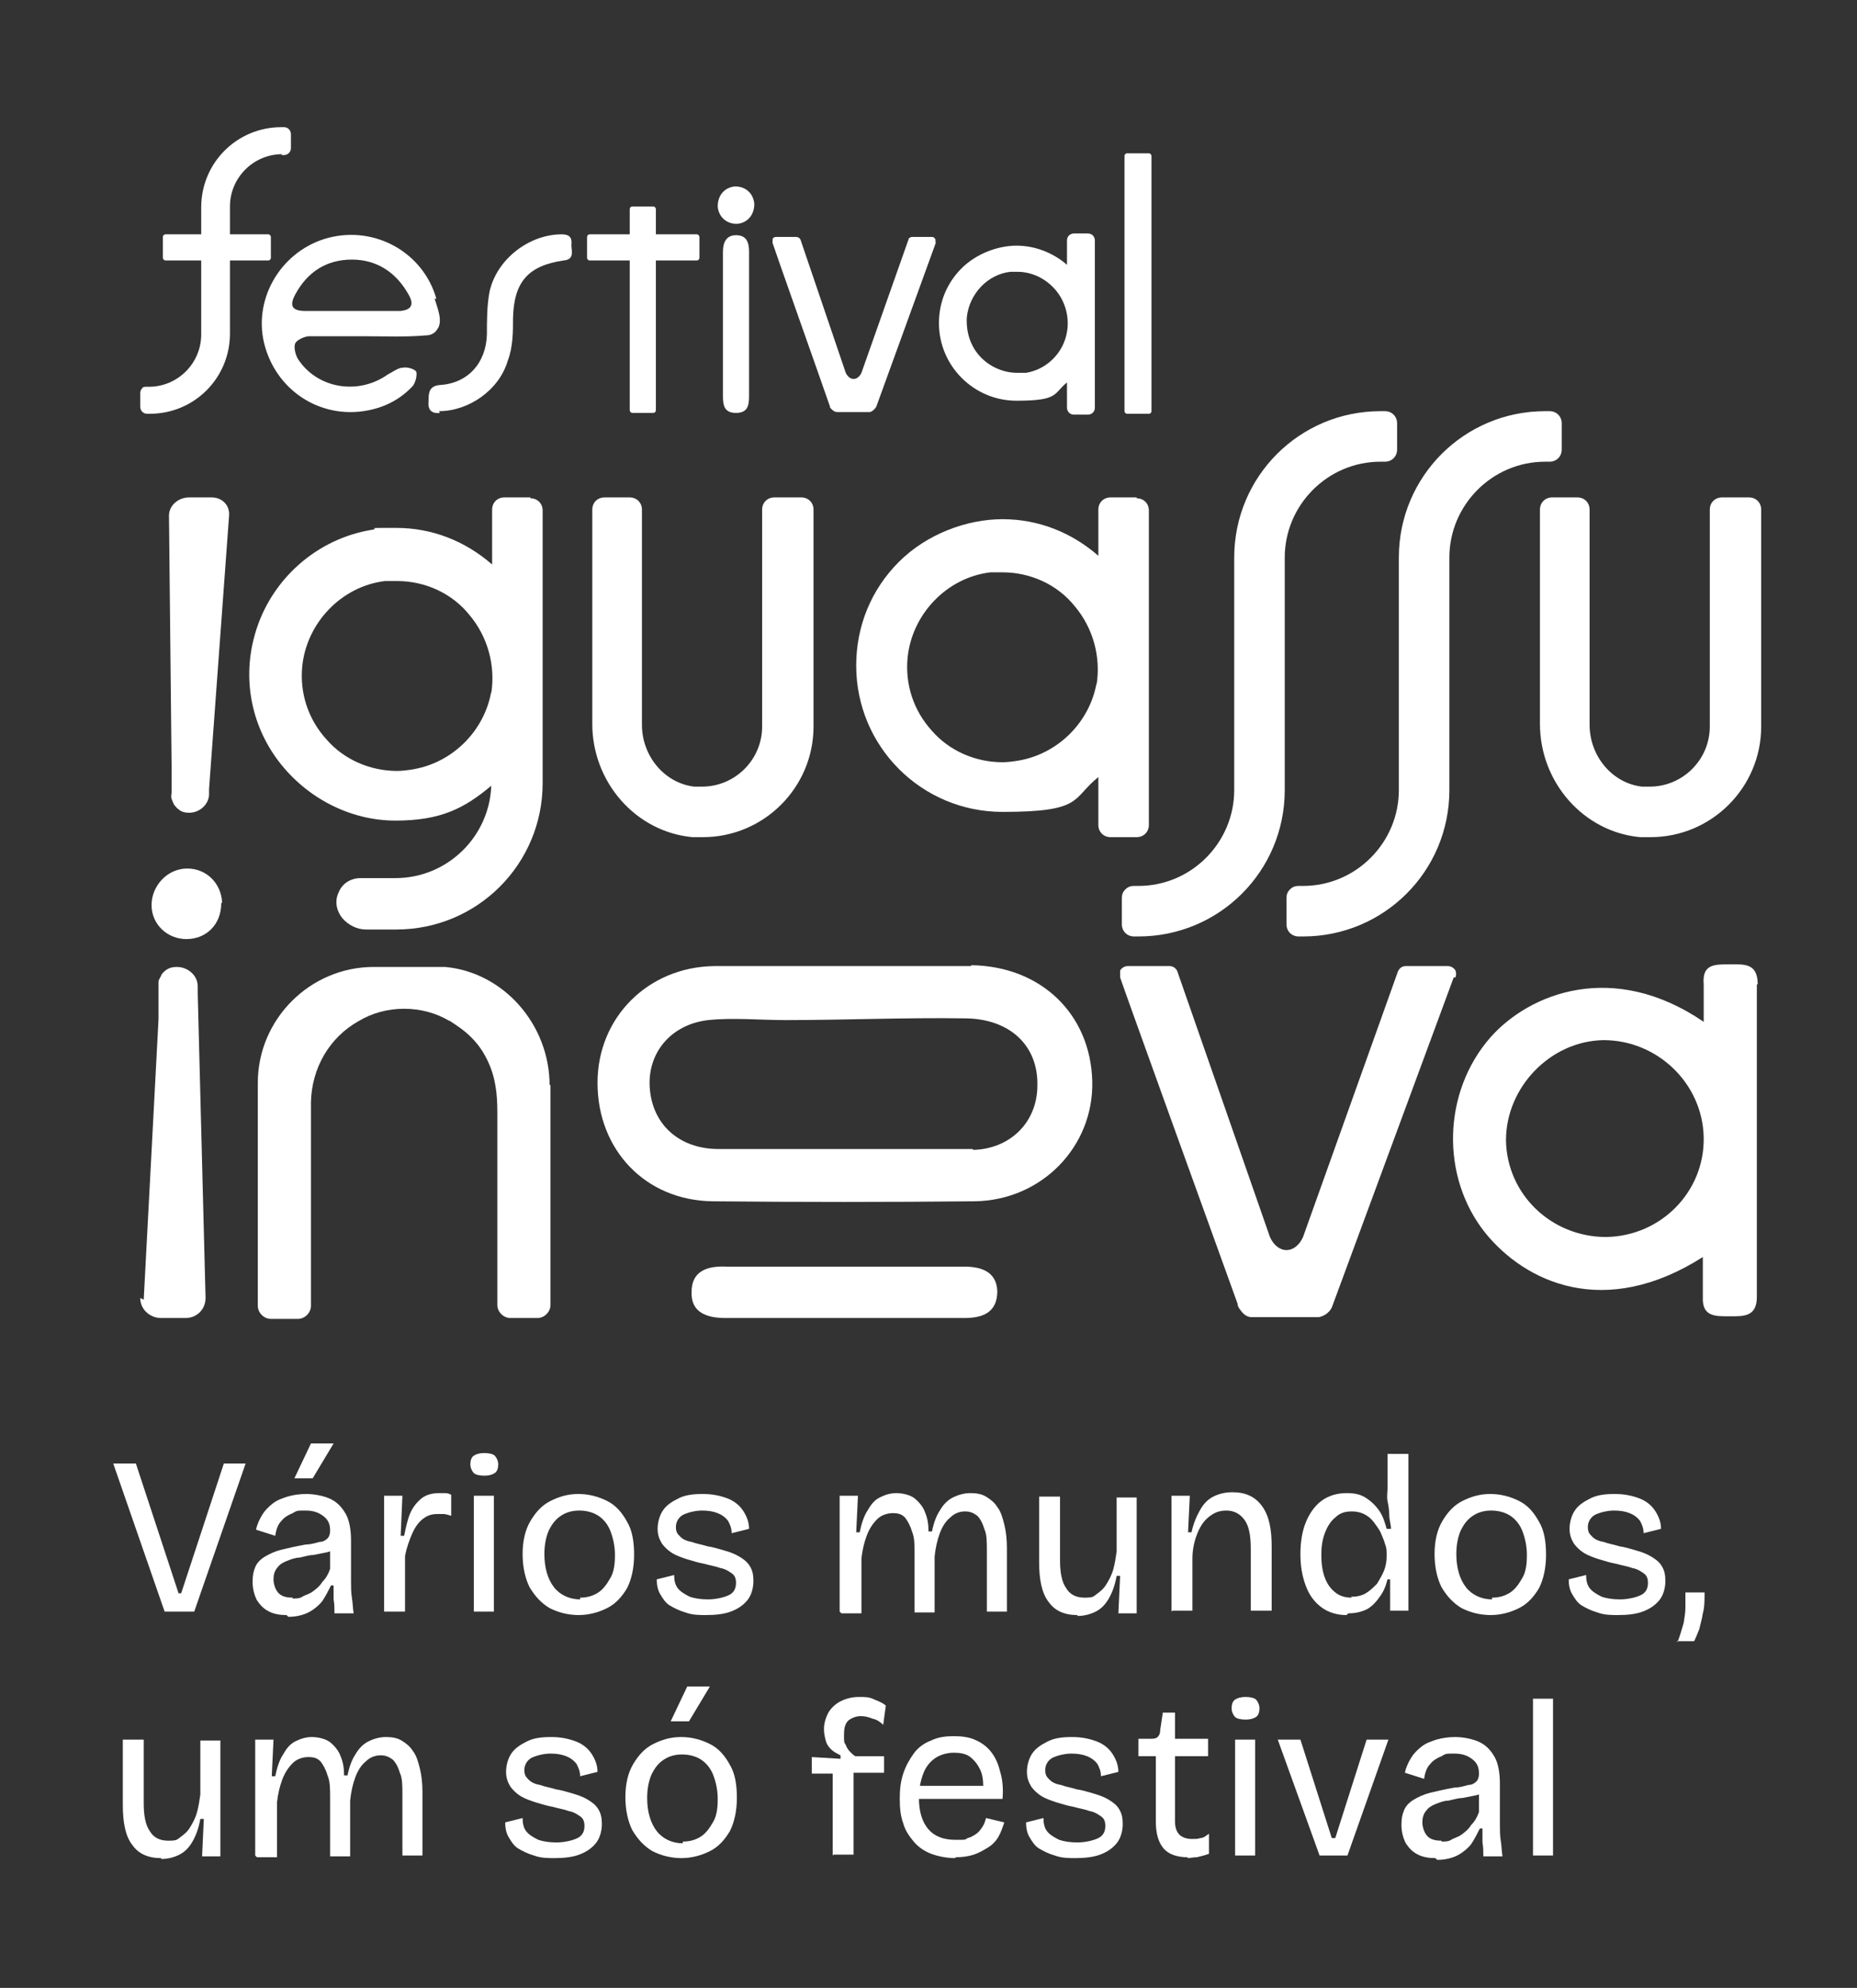 <?xml version="1.0" encoding="UTF-8"?>
<svg id="Camada_1" xmlns="http://www.w3.org/2000/svg" version="1.1" viewBox="0 0 213.2 228.2">
  <rect x="0" y="0" width="213.2" height="228.2" fill="#333333" stroke="none"/>
  <!-- Generator: Adobe Illustrator 29.7.1, SVG Export Plug-In . SVG Version: 2.1.1 Build 8)  -->
  <defs>
    <style>
      .st0 {
        fill: #fff;
      }
    </style>
  </defs>
  <g>
    <g>
      <path class="st0" d="M25.4,103.7c0,2.4-1.7,4.1-4,4.1-2.2,0-4-1.7-4-3.9,0-2.2,1.8-4.2,4.1-4.2,2.2,0,3.9,1.7,4,3.9Z"/>
      <path class="st0" d="M166.9,112.2l-14,37.9h0c-.3.6-.9,1-1.5,1.1h0s-7.7,0-7.7,0c-.5,0-.9-.3-1.2-.7-.1-.1-.2-.3-.3-.4,0,0,0-.2-.1-.2,0,0,0-.1,0-.2-2.1-5.8-13.3-36.8-13.5-37.5,0-.3,0-.6,0-.8.2-.3.5-.5.9-.5h4.8c.4,0,.8.3.9.7l10.6,30.4c.4.9,1.1,1.5,1.9,1.5.8,0,1.5-.6,1.9-1.5l10.9-30.5h0c.2-.4.5-.6.9-.6h4.8c.4,0,.7.2.9.5h0c.1.3.1.5,0,.8Z"/>
      <g>
        <path class="st0" d="M35.7,126.2v.6c0,0,0-.2,0-.3s0-.2,0-.3Z"/>
        <path class="st0" d="M57.2,126.5c0,.2,0,.4,0,.6v-1.3c0,.2,0,.4,0,.6Z"/>
      </g>
      <path class="st0" d="M201.8,113c0-2.5-1.6-2.3-3.3-2.3-1.7,0-3.1,0-2.9,2.3,0,1.3,0,2.7,0,4.3-10.4-7.1-20-3.3-24.5,1.8-5.5,6.3-5.7,16-.6,22.4,4.6,5.7,13.7,10,25,2.8,0,1.8,0,3.2,0,4.6-.1,2.3,1.5,2.2,3.1,2.2,1.5,0,3.1.1,3.1-2.2,0-12,0-23.9,0-35.9ZM184.4,142c-6.3,0-11.4-4.9-11.5-11.1,0-6.1,5.1-11.4,11.2-11.5,6.2,0,11.4,5,11.5,11.2.1,6.2-4.9,11.3-11.2,11.4Z"/>
      <g>
        <path class="st0" d="M111.5,110.9c-4.8,0-9.6,0-14.5,0-5,0-10,0-15,0-7.6.1-13.4,5.9-13.4,13.4,0,7.7,5.5,13.5,13.2,13.6,10,.1,20.1.1,30.1,0,7.7-.1,13.7-6.3,13.5-13.8-.2-7.7-5.9-13.2-13.9-13.3ZM111.7,131.9c-5,0-10,0-15,0-4.7,0-9.4,0-14.2,0-4.5,0-7.6-2.8-7.9-7-.3-4,2.4-7.3,6.7-7.8,2.9-.3,5.9,0,8.9,0,6.8,0,13.7-.3,20.5-.2,5.2,0,8.5,3.1,8.4,7.7,0,4.2-3.1,7.3-7.4,7.4Z"/>
        <path class="st0" d="M97.2,145.4c4.5,0,9,0,13.5,0,2,0,3.7.6,3.8,2.8,0,2.5-1.7,3.1-3.8,3.1-9.1,0-18.3,0-27.4,0-2.1,0-4-.6-3.9-3,0-2.4,1.8-3,4-2.9,4.6,0,9.2,0,13.8,0Z"/>
      </g>
      <path class="st0" d="M16.1,149c0,1.3,1.1,2.3,2.4,2.3h2.8c1.3,0,2.3-1,2.3-2.3l-.9-35s0-.8,0-.8c0,0,0,0,0,0,0-1.2-1.1-2.2-2.4-2.2-.5,0-.9.1-1.3.4-.2.2-.4.3-.5.6-.1.2-.3.5-.3.7s0,.5,0,.8c0,.3,0,.5,0,.8s0,.5,0,.8c0,.6,0,1.2,0,1.9l-1.7,32.2Z"/>
      <path class="st0" d="M177.9,53s0,0,0,0c.8,0,1.4-.6,1.4-1.4v-3c0-.8-.6-1.4-1.4-1.4h-.5c-9.3,0-16.8,7.5-16.8,16.8v26.7c0,6-4.9,11-11,11s-.3,0-.5,0c0,0,0,0,0,0-.4,0-.7.1-1,.4-.3.3-.4.6-.4,1v3c0,.8.6,1.4,1.4,1.4h.5c9.3,0,16.8-7.5,16.8-16.8v-26.7c0-6,4.9-11,11-11s.3,0,.5,0Z"/>
      <path class="st0" d="M158.5,53c.2,0,.3,0,.5,0,0,0,0,0,0,0,.8,0,1.4-.6,1.4-1.4v-3c0-.8-.6-1.4-1.4-1.4h-.5c-9.3,0-16.8,7.5-16.8,16.8v26.7c0,6-4.9,11-11,11s-.3,0-.5,0c0,0,0,0,0,0-.4,0-.7.1-1,.4-.3.3-.4.6-.4,1v3c0,.8.6,1.4,1.4,1.4h.5c9.3,0,16.8-7.5,16.8-16.8v-26.7c0-6,4.9-11,11-11Z"/>
      <path class="st0" d="M130.5,57.1h-3c-.8,0-1.4.6-1.4,1.4v5.3c-3.1-2.7-6.9-4.2-11-4.2s-8.7,1.7-11.9,4.9c-3.2,3.2-4.9,7.4-4.9,11.9,0,9.3,7.5,16.8,16.8,16.8s7.9-1.5,11-4v5.5c0,.8.6,1.4,1.4,1.4h3c.8,0,1.4-.6,1.4-1.4v-36.1c0-.8-.6-1.4-1.4-1.4ZM125.9,78.4c-.8,4.5-4.4,8.1-8.9,8.9-.6.1-1.3.2-1.9.2-3.1,0-6.1-1.3-8.1-3.6-2.1-2.3-3.1-5.3-2.8-8.4.5-5,4.5-9.2,9.5-9.8.5,0,1,0,1.4,0,3.2,0,6.3,1.4,8.3,3.9,2.1,2.5,3,5.8,2.5,9Z"/>
      <path class="st0" d="M60.9,57.1h-3c-.8,0-1.4.6-1.4,1.4v6.3c-3.1-2.7-6.9-4.2-11-4.2s-1.8,0-2.7.2c-6.4,1-11.7,5.7-13.5,11.9-1.5,5.1-.5,10.5,2.7,14.7,3.2,4.2,8.2,6.8,13.4,6.8s7.9-1.4,11-4c-.2,5.8-5,10.6-11,10.6h-4c-1.1,0-2.1.6-2.5,1.6-.5,1-.3,2.1.4,3,.7.8,1.7,1.3,2.7,1.3h3.5c9.3,0,16.8-7.5,16.8-16.8v-31.3c0-.8-.6-1.4-1.4-1.4ZM56.4,79.4c-.8,4.5-4.4,8.1-8.9,8.9-.6.1-1.3.2-1.9.2-3.1,0-6.1-1.3-8.1-3.6-2.1-2.3-3.1-5.3-2.8-8.4.5-5,4.5-9.2,9.5-9.8.5,0,1,0,1.4,0h0c3.2,0,6.3,1.4,8.3,3.9,2.1,2.5,3,5.8,2.5,9Z"/>
      <path class="st0" d="M91.8,57.1h-2.9c-.8,0-1.4.6-1.4,1.4v24.9c0,3.8-3.1,6.9-6.9,6.9s-.6,0-.9,0c-3.4-.4-6-3.5-6-7.1v-24.7c0-.8-.6-1.4-1.4-1.4h-2.9c-.8,0-1.4.6-1.4,1.4v24.6c0,6.7,5,12.4,11.5,13,.4,0,.8,0,1.2,0,7,0,12.7-5.7,12.7-12.7v-24.9c0-.8-.6-1.4-1.4-1.4Z"/>
      <path class="st0" d="M200.6,57.1h-2.9c-.8,0-1.4.6-1.4,1.4v24.9c0,3.8-3.1,6.9-6.9,6.9s-.6,0-.9,0c-3.4-.4-6-3.5-6-7.1v-24.7c0-.8-.6-1.4-1.4-1.4h-2.9c-.8,0-1.4.6-1.4,1.4v24.6c0,6.7,5,12.4,11.5,13,.4,0,.8,0,1.2,0,7,0,12.7-5.7,12.7-12.7v-24.9c0-.8-.6-1.4-1.4-1.4Z"/>
      <path class="st0" d="M19.4,59.2c0-1.2,1.1-2.1,2.3-2.1h2.6c1.2,0,2.1.9,2,2.1l-2.3,31.4s0,.7,0,.7c0,0,0,0,0,0-.1,1.1-1.1,2-2.3,2-.4,0-.9-.1-1.2-.4-.2-.1-.3-.3-.5-.5-.1-.2-.2-.4-.3-.7s0-.5,0-.7c0-.2,0-.5,0-.7s0-.5,0-.7c0-.6,0-1.1,0-1.7l-.3-28.8Z"/>
      <path class="st0" d="M107.5,27.7l-6.9,19h0c-.2.3-.4.5-.7.6h0s-3.8,0-3.8,0c-.2,0-.4-.1-.6-.3,0,0-.1-.1-.2-.2,0,0,0,0,0-.1,0,0,0,0,0,0-1-2.9-6.6-18.7-6.6-18.8,0-.1,0-.3,0-.4,0-.2.2-.3.4-.3h2.3c.2,0,.4.1.5.3l5.2,15.3c.2.4.5.7.9.7.4,0,.7-.3.9-.7l5.4-15.3c0-.2.3-.3.4-.3h2.3c.2,0,.3.1.4.3h0c0,.1,0,.3,0,.4Z"/>
      <path class="st0" d="M32.3,17.8c0,0,.2,0,.3,0,0,0,0,0,0,0,.4,0,.8-.3.8-.8v-1.6c0-.4-.3-.8-.8-.8h-.3c-5.1,0-9.2,4.1-9.2,9.2v14.6c0,3.3-2.7,6-6,6s-.2,0-.3,0c0,0,0,0,0,0-.2,0-.4,0-.5.2-.1.1-.2.3-.2.5v1.6c0,.4.3.8.8.8h.3c5.1,0,9.2-4.1,9.2-9.2v-14.6c0-3.3,2.7-6,6-6Z"/>
      <path class="st0" d="M124.9,26.8h-1.6c-.4,0-.8.3-.8.8v2.8c-1.6-1.4-3.7-2.2-5.8-2.2s-4.6.9-6.3,2.6c-1.7,1.7-2.6,3.9-2.6,6.3,0,4.9,4,8.9,8.9,8.9s4.2-.8,5.8-2.1v2.9c0,.4.3.8.8.8h1.6c.4,0,.8-.3.8-.8v-19.2c0-.4-.3-.8-.8-.8ZM122.5,38.1c-.4,2.4-2.3,4.3-4.7,4.7-.3,0-.7,0-1,0-1.6,0-3.2-.7-4.3-1.9-1.1-1.2-1.6-2.8-1.5-4.5.3-2.7,2.4-4.9,5-5.2.3,0,.5,0,.8,0,1.7,0,3.3.8,4.4,2.1,1.1,1.3,1.6,3.1,1.3,4.8Z"/>
      <path class="st0" d="M50.1,34.3c-1.5-5.3-7-8.4-12.4-7-5.3,1.4-8.6,6.8-7.4,12,1.3,5.5,6.5,8.9,12,7.8,2-.4,3.7-1.3,5.1-2.8.3-.4.5-1.2.4-1.6-.1-.3-1-.6-1.5-.5-.6,0-1.2.5-1.8.8-3.4,2.4-8.1,1.6-10.3-1.8-.3-.5-.5-1.4-.3-1.8.2-.4,1.1-.8,1.6-.8,2.2,0,4.4,0,6.6,0,2.3,0,4.5.1,6.8-.1.5,0,1-.2,1.3-.7.7-.9,0-2.5-.3-3.5ZM45.8,35.7c-1.8,0-3.6,0-5.4,0-1.8,0-3.5,0-5.3,0-1.6,0-1.9-.6-1.2-1.9,1.4-2.6,3.6-4,6.5-4,2.9,0,5.1,1.5,6.5,4,.7,1.2.3,1.8-1,1.9Z"/>
      <path class="st0" d="M50.5,47.4c-.9.1-1.4-.3-1.3-1.3,0-.9,0-1.8,1.3-1.9,3.2-.2,5.3-2.5,5.4-5.8,0-1.6,0-3.3.3-4.9.8-3.7,4.5-6.6,8.3-6.6.9,0,1.2.4,1.1,1.2,0,.7.4,1.7-.9,1.8-4.1.6-5.7,2.5-5.8,6.6,0,1.6,0,3.3-.6,4.9-1,3.4-4.5,5.8-7.9,5.8Z"/>
      <path class="st0" d="M86,37.3c0,2.7,0,5.5,0,8.2,0,1.1-.2,1.9-1.5,1.9-1.3,0-1.5-.8-1.5-1.9,0-5.5,0-11.1,0-16.6,0-1.1.4-1.9,1.5-1.9,1.2,0,1.5.8,1.5,1.9,0,2.8,0,5.6,0,8.4Z"/>
      <path class="st0" d="M84.6,25.7c-1.2,0-2.1-.8-2.2-2,0-1.3.8-2.2,2-2.3,1.2,0,2.1.8,2.2,2,0,1.3-.8,2.2-2,2.3Z"/>
      <rect class="st0" x="18.7" y="26.9" width="12.4" height="3" rx=".3" ry=".3"/>
      <rect class="st0" x="67.4" y="26.9" width="12.9" height="3" rx=".3" ry=".3"/>
      <rect class="st0" x="72.3" y="23.7" width="3" height="23.7" rx=".3" ry=".3"/>
      <rect class="st0" x="129.1" y="17.6" width="3.1" height="29.9" rx=".3" ry=".3"/>
    </g>
    <path class="st0" d="M63.2,124.5v25.3c0,.8-.7,1.5-1.5,1.5h-3.1c-.8,0-1.5-.7-1.5-1.5v-13.2c0-3,0-6,0-8.9,0-2.1-.2-4-1.1-5.9s-2.1-3.1-3.6-4.1-.6-.4-.8-.5c-1.5-.9-3.3-1.4-5.2-1.4s-3.7.5-5.2,1.4c-3.4,1.9-5.4,5.4-5.5,9.3,0,4,0,8.1,0,12.1v11.3c0,.8-.7,1.5-1.5,1.5h-3.1c-.8,0-1.5-.7-1.5-1.5v-25.6c0-7.3,6-13.3,13.3-13.3s7.8,0,8.2,0c6.7.6,12,6.6,12,13.6Z"/>
  </g>
  <g>
    <path class="st0" d="M18.9,185l-5.9-17h2.6l4.9,14.9h.3l4.9-14.9h2.5l-5.9,17h-3.4Z"/>
    <path class="st0" d="M32.9,185.4c-.7,0-1.4-.1-2-.4-.6-.3-1-.7-1.4-1.3-.3-.6-.5-1.3-.5-2.1s.1-1.2.3-1.7.6-.9,1.1-1.2c.5-.3,1.1-.6,1.9-.8.8-.2,1.7-.4,2.8-.6.6,0,1.2-.2,1.6-.3.4,0,.7-.2.9-.4.2-.2.3-.5.3-.9,0-.7-.2-1.2-.7-1.6s-1.1-.7-2.1-.7-1,0-1.5.3c-.5.2-1,.5-1.3.9-.4.4-.6,1-.7,1.7l-2.2-.7c.1-.6.4-1.2.7-1.7.3-.5.7-.9,1.2-1.3.5-.4,1.1-.6,1.7-.8.7-.2,1.4-.3,2.2-.3s2,.2,2.8.6,1.3,1,1.7,1.7.6,1.8.6,3v3c0,.5,0,1.1,0,1.7,0,.6,0,1.3.1,1.9s.1,1.2.2,1.8h-2.2c0-.5,0-1.1-.1-1.6,0-.5,0-1.1,0-1.6h-.3c-.3.6-.6,1.2-1,1.8-.4.5-1,1-1.6,1.3-.6.3-1.4.5-2.3.5ZM33.6,183.5c.4,0,.8,0,1.1-.2s.8-.3,1.2-.6.8-.6,1.1-1.1c.4-.4.7-.9.9-1.5v-2.6h.7c-.3.4-.6.6-1.1.7-.5.1-1,.2-1.5.3-.5,0-1.1.2-1.6.3-.5,0-1,.2-1.5.4-.5.2-.8.4-1.1.8s-.4.8-.4,1.3.2,1.2.6,1.6c.4.4,1,.5,1.6.5ZM35.8,169.7h-2l1.9-4h2.6l-2.4,4Z"/>
    <path class="st0" d="M44.1,185v-13.3h2.1l-.2,4.6h.4c.2-1,.4-1.9.7-2.6s.8-1.3,1.3-1.7,1.2-.6,2-.6.4,0,.6,0c.2,0,.5,0,.8.2v2.4c-.4-.1-.6-.2-.9-.2s-.5,0-.7,0c-.7,0-1.2.2-1.7.6s-.9,1-1.2,1.7c-.3.7-.6,1.5-.8,2.5v6.4h-2.3Z"/>
    <path class="st0" d="M55.6,169.4c-.5,0-1-.1-1.2-.3s-.4-.6-.4-1,.1-.8.4-1,.7-.3,1.2-.3,1,.1,1.2.3.4.6.4,1-.1.8-.4,1c-.3.2-.7.3-1.2.3ZM54.4,185v-13.3h2.3v13.3h-2.3Z"/>
    <path class="st0" d="M66.5,185.4c-1.3,0-2.4-.3-3.4-.8-1-.6-1.7-1.4-2.3-2.4-.5-1-.8-2.3-.8-3.8s.3-2.8.9-3.8c.6-1,1.3-1.8,2.3-2.3,1-.5,2-.8,3.2-.8s2.3.3,3.3.8c1,.5,1.7,1.3,2.3,2.4.6,1,.8,2.3.8,3.8s-.3,2.8-.8,3.8c-.6,1-1.3,1.8-2.3,2.3-1,.5-2.1.8-3.3.8ZM66.6,183.4c.8,0,1.5-.2,2.1-.6.6-.4,1-1,1.4-1.7s.5-1.6.5-2.6-.2-1.9-.5-2.7c-.3-.8-.8-1.4-1.4-1.8-.6-.4-1.4-.6-2.2-.6s-1.5.2-2.1.6c-.6.4-1,.9-1.4,1.7-.3.7-.5,1.6-.5,2.7,0,1.6.4,2.9,1.1,3.8s1.8,1.4,3,1.4Z"/>
    <path class="st0" d="M81.2,185.4c-.9,0-1.7,0-2.5-.3-.7-.2-1.3-.5-1.8-.8s-.8-.8-1.1-1.3c-.3-.5-.4-1.1-.4-1.7l2-.5c0,.6.1,1.1.4,1.5.3.4.8.7,1.4,1,.6.2,1.3.3,2.1.3s1.8-.2,2.4-.5c.6-.3.8-.8.8-1.4s-.2-.9-.5-1.1-.7-.5-1.3-.6c-.5-.2-1.2-.3-1.9-.5-.6-.1-1.2-.3-1.9-.5-.6-.2-1.2-.4-1.7-.7-.5-.3-.9-.7-1.2-1.1-.3-.5-.5-1-.5-1.7s.2-1.5.6-2.1c.4-.6,1-1,1.8-1.4s1.7-.5,2.8-.5,2,.2,2.8.5c.8.3,1.4.8,1.8,1.4.4.6.7,1.3.7,2.1l-2,.5c0-.6-.2-1-.4-1.4-.3-.4-.7-.7-1.2-.9-.5-.2-1.1-.3-1.8-.3s-1.6.2-2.2.5c-.5.3-.8.8-.8,1.4s.2.8.5,1.1c.3.3.7.5,1.3.6.5.2,1.2.3,1.8.5.7.1,1.3.3,2,.5s1.2.4,1.7.7c.5.3.9.6,1.2,1.1.3.5.4,1,.4,1.7s-.2,1.6-.7,2.2c-.5.6-1.1,1-1.9,1.3-.8.3-1.8.4-2.9.4Z"/>
    <path class="st0" d="M96.4,185v-13.3h2.1l-.2,4.2h.4c.2-1,.5-1.9.9-2.5.4-.7.8-1.2,1.4-1.5.6-.3,1.2-.5,1.9-.5s1.6.2,2.1.6c.5.4,1,1,1.2,1.6.3.7.4,1.4.4,2.2h.4c.2-1,.5-1.8.9-2.4.4-.7.9-1.2,1.5-1.5.6-.3,1.3-.5,2-.5s1.3.1,1.8.4,1,.7,1.3,1.2c.4.5.6,1.2.8,2,.2.8.3,1.7.3,2.7v7.3h-2.3v-7c0-1,0-1.9-.3-2.5-.2-.7-.5-1.2-.8-1.5-.4-.3-.8-.5-1.4-.5s-1.2.2-1.7.7c-.5.4-.9,1-1.2,1.8-.3.8-.5,1.7-.6,2.7v6.4h-2.3v-6.7c0-1.1,0-1.9-.3-2.6-.2-.7-.5-1.2-.8-1.6-.4-.4-.8-.5-1.4-.5s-1.3.2-1.8.7c-.5.5-.9,1.1-1.2,1.9-.3.8-.5,1.7-.6,2.6v6.3h-2.3Z"/>
    <path class="st0" d="M123.7,185.4c-1.5,0-2.6-.5-3.3-1.5-.8-1-1.1-2.6-1.1-4.6v-7.5h2.4v7.3c0,1.4.2,2.5.7,3.2.4.7,1.1,1.1,2.1,1.1s1-.1,1.4-.4c.4-.3.8-.6,1.1-1.1s.6-1,.8-1.7c.2-.7.3-1.4.4-2.1v-6.2h2.3v13.3h-2.1l.2-4.3h-.4c-.2,1.1-.5,1.9-.9,2.6-.4.7-.9,1.2-1.5,1.5-.6.3-1.3.5-2.1.5Z"/>
    <path class="st0" d="M134.5,185v-13.3h2.1l-.2,4.2h.4c.2-1,.6-1.9,1-2.6.4-.7.9-1.2,1.5-1.5.6-.3,1.3-.5,2.2-.5,1.5,0,2.6.5,3.4,1.6.8,1.1,1.1,2.6,1.1,4.7v7.3h-2.4v-7.1c0-1.5-.2-2.6-.7-3.3-.5-.7-1.2-1.1-2.1-1.1s-1.5.3-2.1.8c-.6.5-1,1.2-1.3,2s-.5,1.7-.5,2.7v6h-2.3Z"/>
    <path class="st0" d="M154.6,185.4c-1.1,0-2.1-.3-2.9-.9-.8-.6-1.4-1.4-1.8-2.5s-.6-2.2-.6-3.6.2-2.6.6-3.6c.4-1,1-1.9,1.8-2.5.8-.6,1.8-.9,2.9-.9s1.7.2,2.3.6c.6.4,1.1.9,1.5,1.5s.6,1.3.8,2h.5c0-.5-.2-1-.2-1.6,0-.5-.1-1.1-.2-1.6s0-1,0-1.4v-4h2.4v18h-2.1v-3.6c.1,0-.3,0-.3,0-.2.8-.5,1.5-.9,2-.4.6-.9,1.1-1.4,1.4-.6.3-1.3.5-2.2.5ZM155.1,183.3c.6,0,1.2-.1,1.7-.4.5-.3.9-.7,1.3-1.1.3-.5.6-1,.8-1.5.2-.5.3-1.1.3-1.6v-.3c0-.4,0-.7-.2-1.2-.1-.4-.3-.8-.5-1.3-.2-.4-.5-.8-.8-1.2s-.7-.7-1.1-.9c-.4-.2-.9-.3-1.4-.3-.8,0-1.4.2-1.9.7-.5.4-.9,1-1.2,1.8-.3.8-.4,1.6-.4,2.5s.1,1.8.4,2.6.7,1.3,1.2,1.7c.5.4,1.1.6,1.9.6Z"/>
    <path class="st0" d="M171.2,185.4c-1.3,0-2.4-.3-3.4-.8-1-.6-1.7-1.4-2.3-2.4-.5-1-.8-2.3-.8-3.8s.3-2.8.9-3.8c.6-1,1.3-1.8,2.3-2.3,1-.5,2-.8,3.2-.8s2.3.3,3.3.8c1,.5,1.7,1.3,2.3,2.4.6,1,.8,2.3.8,3.8s-.3,2.8-.8,3.8c-.6,1-1.3,1.8-2.3,2.3-1,.5-2.1.8-3.3.8ZM171.3,183.4c.8,0,1.5-.2,2.1-.6.6-.4,1-1,1.4-1.7s.5-1.6.5-2.6-.2-1.9-.5-2.7c-.3-.8-.8-1.4-1.4-1.8-.6-.4-1.4-.6-2.2-.6s-1.5.2-2.1.6c-.6.4-1,.9-1.4,1.7-.3.7-.5,1.6-.5,2.7,0,1.6.4,2.9,1.1,3.8s1.8,1.4,3,1.4Z"/>
    <path class="st0" d="M185.9,185.4c-.9,0-1.7,0-2.5-.3-.7-.2-1.3-.5-1.8-.8s-.8-.8-1.1-1.3c-.3-.5-.4-1.1-.4-1.7l2-.5c0,.6.1,1.1.4,1.5.3.4.8.7,1.4,1,.6.2,1.3.3,2.1.3s1.8-.2,2.4-.5c.6-.3.8-.8.8-1.4s-.2-.9-.5-1.1-.7-.5-1.3-.6c-.5-.2-1.2-.3-1.9-.5-.6-.1-1.2-.3-1.9-.5-.6-.2-1.2-.4-1.7-.7-.5-.3-.9-.7-1.2-1.1-.3-.5-.5-1-.5-1.7s.2-1.5.6-2.1c.4-.6,1-1,1.8-1.4s1.7-.5,2.8-.5,2,.2,2.8.5c.8.3,1.4.8,1.8,1.4.4.6.7,1.3.7,2.1l-2,.5c0-.6-.2-1-.4-1.4-.3-.4-.7-.7-1.2-.9-.5-.2-1.1-.3-1.8-.3s-1.6.2-2.2.5c-.5.3-.8.8-.8,1.4s.2.8.5,1.1c.3.3.7.5,1.3.6.5.2,1.2.3,1.8.5.7.1,1.3.3,2,.5s1.2.4,1.7.7c.5.3.9.6,1.2,1.1.3.5.4,1,.4,1.7s-.2,1.6-.7,2.2c-.5.6-1.1,1-1.9,1.3-.8.3-1.8.4-2.9.4Z"/>
    <path class="st0" d="M192.6,188.5c.3-.8.5-1.5.7-2.2.1-.6.2-1.2.2-1.8,0-.6,0-1.1,0-1.7h2.2c0,.9,0,1.7-.2,2.4-.1.7-.3,1.3-.4,1.8-.2.5-.4,1-.6,1.4h-2Z"/>
    <path class="st0" d="M18.5,213.3c-1.5,0-2.6-.5-3.3-1.5-.8-1-1.1-2.6-1.1-4.6v-7.5h2.4v7.3c0,1.4.2,2.5.7,3.2.4.7,1.1,1.1,2.1,1.1s1-.1,1.4-.4c.4-.3.8-.6,1.1-1.1s.6-1,.8-1.7c.2-.7.3-1.4.4-2.1v-6.2h2.3v13.3h-2.1l.2-4.3h-.4c-.2,1.1-.5,1.9-.9,2.6-.4.7-.9,1.2-1.5,1.5-.6.3-1.3.5-2.1.5Z"/>
    <path class="st0" d="M29.3,213v-13.3h2.1l-.2,4.2h.4c.2-1,.5-1.9.9-2.5.4-.7.8-1.2,1.4-1.5.6-.3,1.2-.5,1.9-.5s1.6.2,2.1.6c.5.4,1,1,1.2,1.6.3.7.4,1.4.4,2.2h.4c.2-1,.5-1.8.9-2.4.4-.7.9-1.2,1.5-1.5.6-.3,1.3-.5,2-.5s1.3.1,1.8.4,1,.7,1.3,1.2c.4.5.6,1.2.8,2,.2.8.3,1.7.3,2.7v7.3h-2.3v-7c0-1,0-1.9-.3-2.5-.2-.7-.5-1.2-.8-1.5-.4-.3-.8-.5-1.4-.5s-1.2.2-1.7.7c-.5.4-.9,1-1.2,1.8-.3.8-.5,1.7-.6,2.7v6.4h-2.3v-6.7c0-1.1,0-1.9-.3-2.6-.2-.7-.5-1.2-.8-1.6-.4-.4-.8-.5-1.4-.5s-1.3.2-1.8.7c-.5.5-.9,1.1-1.2,1.9-.3.8-.5,1.7-.6,2.6v6.3h-2.3Z"/>
    <path class="st0" d="M63.8,213.3c-.9,0-1.7,0-2.5-.3-.7-.2-1.3-.5-1.8-.8s-.8-.8-1.1-1.3c-.3-.5-.4-1.1-.4-1.7l2-.5c0,.6.1,1.1.4,1.5.3.4.8.7,1.4,1,.6.2,1.3.3,2.1.3s1.8-.2,2.4-.5c.6-.3.8-.8.8-1.4s-.2-.9-.5-1.1-.7-.5-1.3-.6c-.5-.2-1.2-.3-1.9-.5-.6-.1-1.2-.3-1.9-.5-.6-.2-1.2-.4-1.7-.7-.5-.3-.9-.7-1.2-1.1-.3-.5-.5-1-.5-1.7s.2-1.5.6-2.1c.4-.6,1-1,1.8-1.4s1.7-.5,2.8-.5,2,.2,2.8.5c.8.3,1.4.8,1.8,1.4.4.6.7,1.3.7,2.1l-2,.5c0-.6-.2-1-.4-1.4-.3-.4-.7-.7-1.2-.9-.5-.2-1.1-.3-1.8-.3s-1.6.2-2.2.5c-.5.3-.8.8-.8,1.4s.2.8.5,1.1c.3.3.7.5,1.3.6.5.2,1.2.3,1.8.5.7.1,1.3.3,2,.5s1.2.4,1.7.7c.5.3.9.6,1.2,1.1.3.5.4,1,.4,1.7s-.2,1.6-.7,2.2c-.5.6-1.1,1-1.9,1.3-.8.3-1.8.4-2.9.4Z"/>
    <path class="st0" d="M78.3,213.3c-1.3,0-2.4-.3-3.4-.8-1-.6-1.7-1.4-2.3-2.4-.5-1-.8-2.3-.8-3.8s.3-2.8.9-3.8c.6-1,1.3-1.8,2.3-2.3,1-.5,2-.8,3.2-.8s2.3.3,3.3.8c1,.5,1.7,1.3,2.3,2.4.6,1,.8,2.3.8,3.8s-.3,2.8-.8,3.8c-.6,1-1.3,1.8-2.3,2.3-1,.5-2.1.8-3.3.8ZM78.4,211.4c.8,0,1.5-.2,2.1-.6.6-.4,1-1,1.4-1.7s.5-1.6.5-2.6-.2-1.9-.5-2.7c-.3-.8-.8-1.4-1.4-1.8-.6-.4-1.4-.6-2.2-.6s-1.5.2-2.1.6c-.6.4-1,.9-1.4,1.7-.3.7-.5,1.6-.5,2.7,0,1.6.4,2.9,1.1,3.8s1.8,1.4,3,1.4ZM79,197.6h-2l1.9-4h2.6l-2.4,4Z"/>
    <path class="st0" d="M95.6,213v-9.4h-2.4v-1.9l3.3.2v-.4c-.4-.2-.8-.4-1.1-.7-.3-.3-.5-.6-.6-1-.1-.4-.2-.8-.2-1.3,0-.7.2-1.3.5-1.9.3-.5.8-1,1.4-1.3.6-.3,1.3-.5,2.1-.5s1.2,0,1.8.3c.5.2,1,.4,1.3.7l-.3,2.2c-.3-.3-.7-.6-1.2-.7-.5-.2-.9-.3-1.4-.3s-1,.2-1.4.5c-.4.4-.5.9-.5,1.7s0,.8.2,1.1c.1.3.3.6.5.8.2.2.4.4.6.5h3.3v1.9h-3.5v9.4h-2.3Z"/>
    <path class="st0" d="M109.7,213.3c-1,0-2-.2-2.8-.5s-1.5-.8-2-1.4c-.5-.6-1-1.3-1.2-2.1-.3-.8-.4-1.7-.4-2.8s.1-2,.4-2.9c.3-.9.7-1.6,1.2-2.3s1.2-1.2,2-1.5c.8-.4,1.7-.5,2.6-.5s1.7.1,2.4.4c.7.3,1.3.7,1.8,1.3.5.6.9,1.4,1.1,2.3.3.9.4,2,.3,3.2h-10.4c0,0,0-1.5,0-1.5h9c0,0-.8,1-.8,1,0-1.1,0-2-.3-2.7-.3-.7-.7-1.2-1.2-1.6-.5-.4-1.2-.5-1.9-.5s-1.5.2-2.1.6c-.6.4-1.1,1-1.4,1.8s-.5,1.7-.5,2.8c0,1.6.4,2.8,1.1,3.6.7.8,1.7,1.2,3.1,1.2s1,0,1.4-.2c.4-.1.7-.3,1-.5.3-.2.5-.5.7-.8.2-.3.3-.6.4-1l2.1.5c-.2.6-.4,1.2-.7,1.7-.3.5-.7.9-1.2,1.2-.5.3-1,.6-1.6.8-.6.2-1.3.3-2.1.3Z"/>
    <path class="st0" d="M123.6,213.3c-.9,0-1.7,0-2.5-.3-.7-.2-1.3-.5-1.8-.8s-.8-.8-1.1-1.3c-.3-.5-.4-1.1-.4-1.7l2-.5c0,.6.1,1.1.4,1.5.3.4.8.7,1.4,1,.6.2,1.3.3,2.1.3s1.8-.2,2.4-.5c.6-.3.8-.8.8-1.4s-.2-.9-.5-1.1-.7-.5-1.3-.6c-.5-.2-1.2-.3-1.9-.5-.6-.1-1.2-.3-1.9-.5-.6-.2-1.2-.4-1.7-.7-.5-.3-.9-.7-1.2-1.1-.3-.5-.5-1-.5-1.7s.2-1.5.6-2.1c.4-.6,1-1,1.8-1.4s1.7-.5,2.8-.5,2,.2,2.8.5c.8.3,1.4.8,1.8,1.4.4.6.7,1.3.7,2.1l-2,.5c0-.6-.2-1-.4-1.4-.3-.4-.7-.7-1.2-.9-.5-.2-1.1-.3-1.8-.3s-1.6.2-2.2.5c-.5.3-.8.8-.8,1.4s.2.8.5,1.1c.3.3.7.5,1.3.6.5.2,1.2.3,1.8.5.7.1,1.3.3,2,.5s1.2.4,1.7.7c.5.3.9.6,1.2,1.1.3.5.4,1,.4,1.7s-.2,1.6-.7,2.2c-.5.6-1.1,1-1.9,1.3-.8.3-1.8.4-2.9.4Z"/>
    <path class="st0" d="M136.4,213.2c-1.2,0-2.2-.3-2.8-1-.6-.7-.9-1.7-.9-3.1v-7.5h-2v-2h1.3c.4,0,.7,0,.9-.2.2-.2.3-.4.3-.8l.3-2h1.4v3h3.8v2h-3.8v7.5c0,.7.2,1.2.5,1.5.3.3.8.5,1.4.5s.7,0,1-.1c.4,0,.7-.3,1-.5v2.3c-.5.2-1,.3-1.4.4-.4,0-.8.1-1.1.1Z"/>
    <path class="st0" d="M143,197.4c-.5,0-1-.1-1.2-.3s-.4-.6-.4-1,.1-.8.4-1,.7-.3,1.2-.3,1,.1,1.2.3.4.6.4,1-.1.8-.4,1c-.3.2-.7.3-1.2.3ZM141.8,213v-13.3h2.3v13.3h-2.3Z"/>
    <path class="st0" d="M151.5,213l-4.8-13.3h2.6l3.6,11.3h.4l3.6-11.3h2.5l-4.7,13.3h-3.2Z"/>
    <path class="st0" d="M164.8,213.3c-.7,0-1.4-.1-2-.4-.6-.3-1-.7-1.4-1.3-.3-.6-.5-1.3-.5-2.1s.1-1.2.3-1.7.6-.9,1.1-1.2c.5-.3,1.1-.6,1.9-.8.8-.2,1.7-.4,2.8-.6.6,0,1.2-.2,1.6-.3.4,0,.7-.2.9-.4.2-.2.3-.5.3-.9,0-.7-.2-1.2-.7-1.6s-1.1-.7-2.1-.7-1,0-1.5.3c-.5.2-1,.5-1.3.9-.4.4-.6,1-.7,1.7l-2.2-.7c.1-.6.4-1.2.7-1.7.3-.5.7-.9,1.2-1.3.5-.4,1.1-.6,1.7-.8.7-.2,1.4-.3,2.2-.3s2,.2,2.8.6,1.3,1,1.7,1.7.6,1.8.6,3v3c0,.5,0,1.1,0,1.7,0,.6,0,1.3.1,1.9s.1,1.2.2,1.8h-2.2c0-.5,0-1.1-.1-1.6,0-.5,0-1.1,0-1.6h-.3c-.3.6-.6,1.2-1,1.8-.4.5-1,1-1.6,1.3-.6.3-1.4.5-2.3.5ZM165.5,211.4c.4,0,.8,0,1.1-.2s.8-.3,1.2-.6.8-.6,1.1-1.1c.4-.4.7-.9.9-1.5v-2.6h.7c-.3.4-.6.6-1.1.7-.5.1-1,.2-1.5.3-.5,0-1.1.2-1.6.3-.5,0-1,.2-1.5.4-.5.2-.8.4-1.1.8s-.4.8-.4,1.3.2,1.2.6,1.6c.4.4,1,.5,1.6.5Z"/>
    <path class="st0" d="M176,213v-18h2.3v18h-2.3Z"/>
  </g>
</svg>
